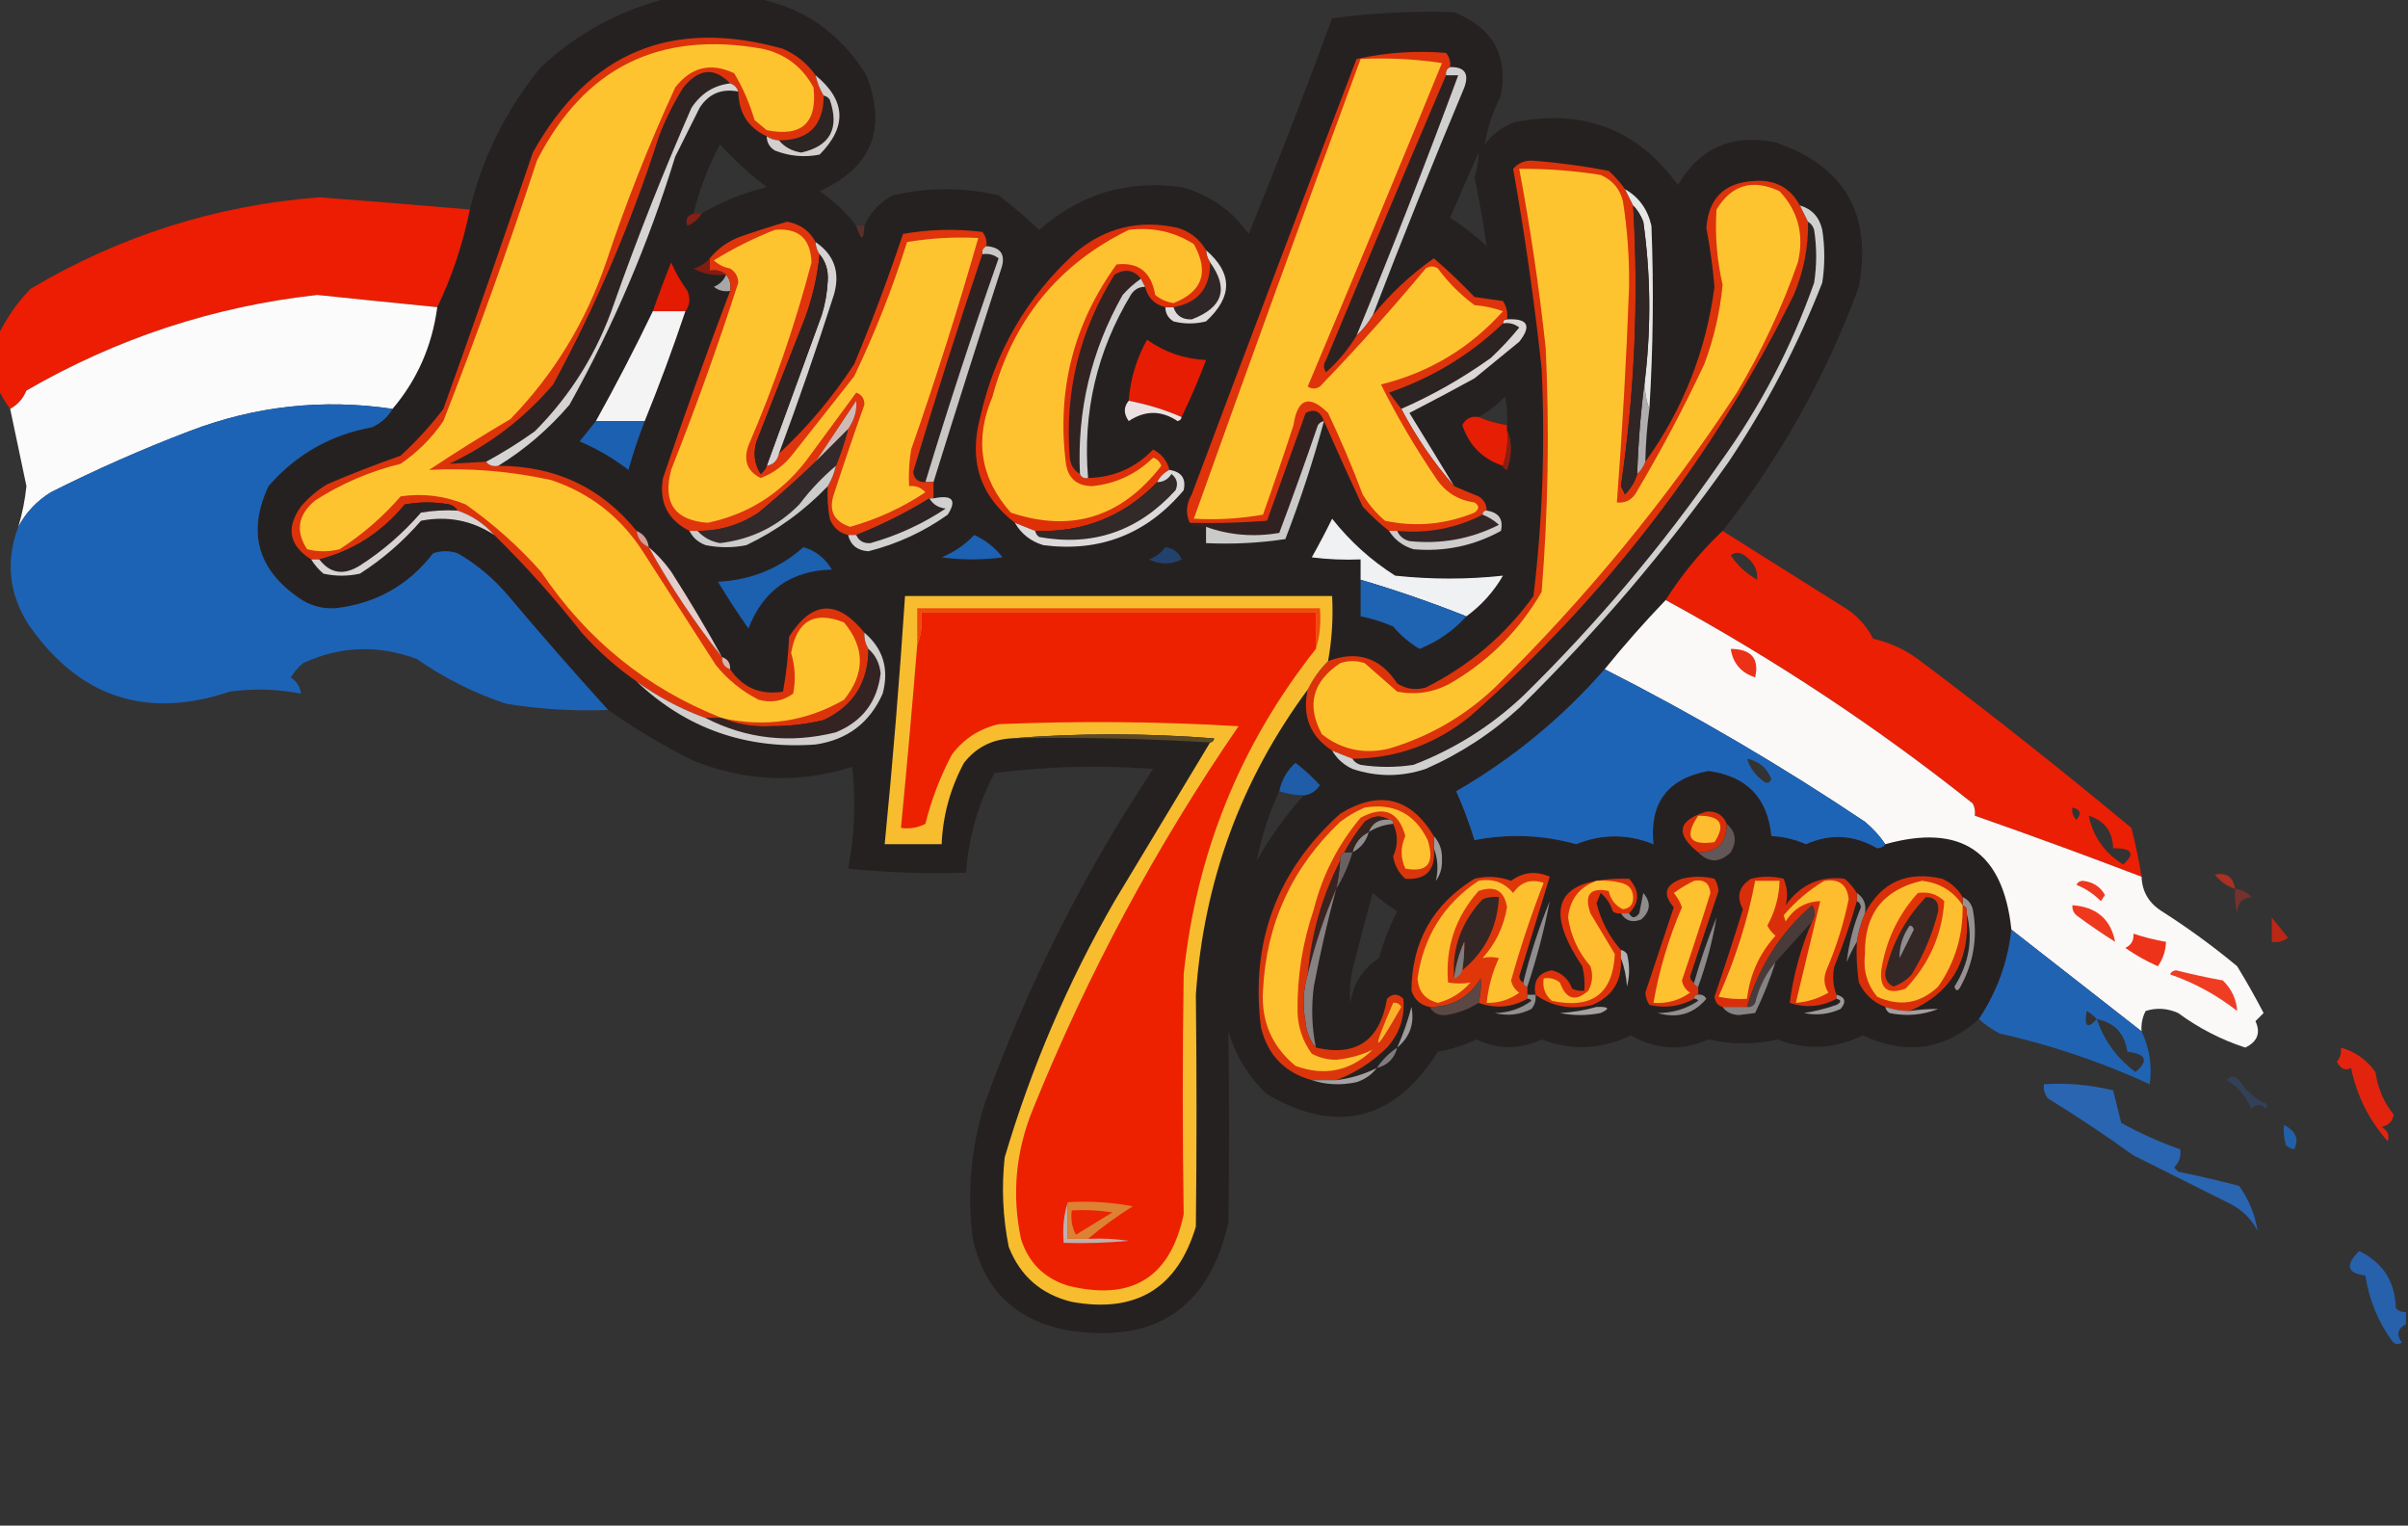 <svg xmlns="http://www.w3.org/2000/svg" xmlns:xlink="http://www.w3.org/1999/xlink" width="592px" height="375px" style="shape-rendering:geometricPrecision; text-rendering:geometricPrecision; image-rendering:optimizeQuality; fill-rule:evenodd; clip-rule:evenodd"><rect width="100%" height="100%" fill="#333333" stroke="none"/><g><path style="opacity:0.998" fill="#262121" d="M 164.5,-0.5 C 171.5,-0.5 178.5,-0.5 185.5,-0.5C 197.346,1.694 206.513,8.027 213,18.5C 218.139,31.711 214.306,41.211 201.5,47C 205,49.334 208,52.167 210.5,55.5C 211.695,59.286 212.362,59.286 212.5,55.5C 213.921,52.242 216.254,49.742 219.5,48C 228.167,46 236.833,46 245.5,48C 248.98,50.646 252.314,53.479 255.5,56.5C 265.541,47.654 277.208,44.154 290.5,46C 297.359,47.855 302.859,51.689 307,57.5C 314.118,39.985 320.951,22.318 327.5,4.5C 337.47,3.159 347.47,2.659 357.5,3C 366.979,6.783 370.813,13.617 369,23.5C 367.033,27.401 365.7,31.401 365,35.5C 366.938,32.894 369.438,31.061 372.5,30C 389.373,26.692 402.706,31.859 412.5,45.5C 417.909,36.301 425.909,32.801 436.5,35C 453.463,40.737 460.296,52.571 457,70.5C 448.976,92.332 437.809,112.332 423.5,130.5C 418.127,135.575 413.461,141.241 409.5,147.5C 404.275,152.938 399.275,158.605 394.5,164.5C 384.002,176.495 371.835,186.495 358,194.5C 359.709,198.282 361.209,202.282 362.5,206.5C 370.939,204.877 379.272,205.21 387.5,207.5C 393.824,204.942 400.158,204.942 406.5,207.5C 405.469,197.363 409.969,191.363 420,189.5C 429.408,190.741 434.575,196.075 435.5,205.5C 438.443,205.647 441.276,206.313 444,207.5C 449.951,204.846 455.784,205.179 461.5,208.5C 462.416,208.457 463.083,208.124 463.5,207.5C 482.132,202.313 492.465,209.313 494.5,228.5C 493.634,236.427 490.967,243.761 486.5,250.5C 478.03,258.116 468.53,259.449 458,254.5C 451.093,257.893 444.093,258.227 437,255.5C 431.29,256.795 425.623,256.795 420,255.5C 413.46,258.419 407.127,258.086 401,254.5C 393.77,257.993 386.437,258.326 379,255.5C 373.623,258.028 368.29,258.028 363,255.5C 360.004,256.911 356.837,257.911 353.5,258.5C 342.808,275.456 328.808,278.956 311.5,269C 306.927,264.686 303.761,259.52 302,253.5C 302.214,269.162 302.214,284.829 302,300.5C 297.257,321.54 284.09,330.373 262.5,327C 249.333,324.5 241.5,316.667 239,303.5C 237.8,292.613 238.8,281.947 242,271.5C 252.544,242.245 266.377,214.745 283.5,189C 270.405,188.039 257.405,188.372 244.5,190C 240.467,197.657 238.133,205.823 237.5,214.5C 227.81,214.832 218.144,214.498 208.5,213.5C 210.108,205.21 210.441,196.876 209.5,188.5C 196.393,192.639 183.393,192.139 170.5,187C 163.114,183.314 156.114,179.147 149.5,174.5C 141.192,165.354 133.025,156.021 125,146.5C 121.419,142.248 117.252,138.748 112.5,136C 110.5,135.333 108.5,135.333 106.5,136C 100.382,143.891 92.382,148.391 82.5,149.5C 79.205,149.705 76.205,148.872 73.5,147C 63.261,139.906 60.761,130.739 66,119.5C 72.769,111.697 81.269,106.864 91.5,105C 93.66,104.004 95.327,102.504 96.5,100.5C 102.561,93.364 106.228,85.031 107.5,75.5C 111.136,67.925 113.803,59.925 115.5,51.5C 118.651,38.532 124.484,26.865 133,16.5C 142.072,8.049 152.572,2.383 164.5,-0.5 Z M 172.5,52.5 C 171.833,52.5 171.167,52.5 170.5,52.5C 171.979,46.562 174.146,40.895 177,35.5C 180.534,39.369 184.367,42.869 188.5,46C 182.747,47.385 177.414,49.551 172.5,52.5 Z M 363.5,37.5 C 363.489,39.547 363.156,41.547 362.5,43.5C 363.664,49.152 364.664,54.818 365.5,60.5C 362.78,57.954 359.78,55.62 356.5,53.5C 358.857,48.066 361.191,42.732 363.5,37.5 Z M 370.5,104.5 C 368.079,104.122 365.746,103.455 363.5,102.5C 365.868,101.217 368.035,99.55 370,97.5C 370.497,99.81 370.663,102.143 370.5,104.5 Z M 314.5,194.5 C 316.435,195.15 318.435,195.483 320.5,195.5C 316.11,200.397 312.277,205.73 309,211.5C 310.107,205.676 311.941,200.01 314.5,194.5 Z M 337.5,219.5 C 339.34,221.168 341.34,222.668 343.5,224C 341.613,227.659 340.113,231.492 339,235.5C 335.015,238.145 332.681,241.812 332,246.5C 331.67,243.134 332.003,239.801 333,236.5C 334.406,230.787 335.906,225.12 337.5,219.5 Z"></path></g><g><path style="opacity:1" fill="#2d2322" d="M 179.5,20.5 C 175.497,20.971 172.331,22.971 170,26.5C 163.076,42.273 156.743,58.273 151,74.5C 146.893,86.56 140.393,97.06 131.5,106C 127.64,108.761 123.64,111.261 119.5,113.5C 116.447,113.681 113.447,113.848 110.5,114C 120.428,109.295 128.928,102.795 136,94.5C 146.578,75.007 155.245,54.674 162,33.5C 163.623,29.29 165.623,25.29 168,21.5C 171.817,16.808 175.65,16.475 179.5,20.5 Z"></path></g><g><path style="opacity:1" fill="#2d2222" d="M 355.5,18.5 C 356.5,18.5 357.5,18.5 358.5,18.5C 350.567,39.962 342.234,61.295 333.5,82.5C 331.485,85.838 328.985,88.838 326,91.5C 325.333,90.5 325.333,89.5 326,88.5C 335.761,65.025 345.594,41.692 355.5,18.5 Z"></path></g><g><path style="opacity:1" fill="#2d2424" d="M 202.5,23.5 C 203.117,23.611 203.617,23.944 204,24.5C 206.435,31.571 204.101,35.904 197,37.5C 194.704,37.141 192.871,36.141 191.5,34.5C 198.818,34.515 202.485,30.849 202.5,23.5 Z"></path></g><g><path style="opacity:1" fill="#d1d0d0" d="M 356.5,16.5 C 360.071,16.408 361.238,18.074 360,21.5C 352.204,40.086 344.704,58.752 337.5,77.5C 336.396,79.388 335.063,81.055 333.5,82.5C 342.234,61.295 350.567,39.962 358.5,18.5C 357.5,18.5 356.5,18.5 355.5,18.5C 355.328,17.508 355.662,16.842 356.5,16.5 Z"></path></g><g><path style="opacity:1" fill="#dd330b" d="M 200.5,18.5 C 200.893,20.284 201.559,21.951 202.5,23.5C 202.485,30.849 198.818,34.515 191.5,34.5C 190.391,34.443 189.391,34.11 188.5,33.5C 183.936,31.396 181.603,27.73 181.5,22.5C 181.167,21.5 180.5,20.833 179.5,20.5C 175.65,16.475 171.817,16.808 168,21.5C 165.623,25.29 163.623,29.29 162,33.5C 155.245,54.674 146.578,75.007 136,94.5C 128.928,102.795 120.428,109.295 110.5,114C 113.447,113.848 116.447,113.681 119.5,113.5C 120.209,114.404 121.209,114.737 122.5,114.5C 136.505,114.506 147.838,119.839 156.5,130.5C 156.738,132.404 157.738,133.738 159.5,134.5C 164.759,144.024 170.759,153.024 177.5,161.5C 177.427,163.027 178.094,164.027 179.5,164.5C 182.65,169.074 186.983,170.907 192.5,170C 193.303,165.586 193.803,161.086 194,156.5C 199.656,147.615 205.823,147.282 212.5,155.5C 212.433,156.959 212.766,158.292 213.5,159.5C 213.493,167.689 209.827,173.522 202.5,177C 198.235,178.015 193.902,178.515 189.5,178.5C 185.203,178.722 181.203,178.055 177.5,176.5C 176.167,176.5 174.833,176.5 173.5,176.5C 167.385,174.277 161.719,171.277 156.5,167.5C 151.574,164.079 147.074,160.079 143,155.5C 136.338,147.007 129.172,139.007 121.5,131.5C 119.049,128.723 116.049,126.723 112.5,125.5C 112.082,124.778 111.416,124.278 110.5,124C 106.833,123.333 103.167,123.333 99.5,124C 93.86,130.842 86.86,135.342 78.5,137.5C 77.833,137.5 77.167,137.5 76.5,137.5C 71.067,134.095 70.234,129.761 74,124.5C 75.873,122.291 78.04,120.458 80.5,119C 86.432,116.467 92.432,114.134 98.5,112C 102.369,108.466 105.869,104.633 109,100.5C 116.531,79.575 123.864,58.575 131,37.5C 144.749,12.804 165.249,4.304 192.5,12C 195.828,13.479 198.494,15.645 200.5,18.5 Z"></path></g><g><path style="opacity:1" fill="#fec430" d="M 177.5,176.5 C 159.04,169.228 144.206,157.228 133,140.5C 127.429,134.258 121.262,128.758 114.5,124C 109.338,121.871 104.005,121.204 98.5,122C 94.141,127.022 89.141,131.355 83.5,135C 80.833,135.667 78.167,135.667 75.5,135C 72.58,130.519 73.246,126.519 77.5,123C 83.985,118.837 90.985,115.837 98.5,114C 102.667,111.167 106.167,107.667 109,103.5C 117.258,82.395 124.924,61.062 132,39.5C 143.607,16.614 162.107,7.447 187.5,12C 193.113,13.282 197.28,16.449 200,21.5C 200.949,30.217 197.116,33.717 188.5,32C 187.5,31.167 186.5,30.333 185.5,29.5C 184.316,25.443 182.649,21.61 180.5,18C 174.733,15.3 169.9,16.467 166,21.5C 159.55,35.516 153.883,49.849 149,64.5C 144.008,79.139 136.175,91.972 125.5,103C 118.678,107.003 112.011,111.17 105.5,115.5C 115.512,114.98 125.512,115.814 135.5,118C 145.031,121.195 152.531,127.028 158,135.5C 164,144.833 170,154.167 176,163.5C 178.921,167.092 182.421,169.925 186.5,172C 189.588,172.847 192.421,172.347 195,170.5C 195.663,167.131 195.496,163.797 194.5,160.5C 195.884,152.584 200.217,150.084 207.5,153C 212.689,159.232 212.689,165.565 207.5,172C 198.153,177.371 188.153,178.871 177.5,176.5 Z"></path></g><g><path style="opacity:1" fill="#d3cfcf" d="M 200.5,18.5 C 207.975,24.651 208.308,31.151 201.5,38C 197.739,38.738 194.072,38.405 190.5,37C 189.177,36.184 188.511,35.017 188.5,33.5C 189.391,34.11 190.391,34.443 191.5,34.5C 192.871,36.141 194.704,37.141 197,37.5C 204.101,35.904 206.435,31.571 204,24.5C 203.617,23.944 203.117,23.611 202.5,23.5C 201.559,21.951 200.893,20.284 200.5,18.5 Z"></path></g><g><path style="opacity:0.999" fill="#ec1d02" d="M 115.5,51.5 C 113.803,59.925 111.136,67.925 107.5,75.5C 97.671,74.531 87.838,73.531 78,72.5C 52.557,75.314 28.724,83.147 6.5,96C 5.672,97.992 4.339,99.492 2.5,100.5C 1.308,98.887 0.308,97.22 -0.5,95.5C -0.5,91.167 -0.5,86.833 -0.5,82.5C 1.494,78.316 4.161,74.482 7.5,71C 29.437,57.965 53.104,50.465 78.5,48.5C 90.849,49.435 103.182,50.435 115.5,51.5 Z"></path></g><g><path style="opacity:0.573" fill="#cc210e" d="M 170.5,52.5 C 171.167,52.5 171.833,52.5 172.5,52.5C 171.685,53.837 170.518,54.837 169,55.5C 168.415,54.002 168.915,53.002 170.5,52.5 Z"></path></g><g><path style="opacity:0.239" fill="#d62714" d="M 210.5,55.5 C 211.167,55.5 211.833,55.5 212.5,55.5C 212.362,59.286 211.695,59.286 210.5,55.5 Z"></path></g><g><path style="opacity:1" fill="#2c2323" d="M 444.5,54.5 C 445.222,54.917 445.722,55.584 446,56.5C 446.667,60.833 446.667,65.167 446,69.5C 440.418,85.333 432.751,100 423,113.5C 408.712,134.132 392.545,153.299 374.5,171C 366.614,178.442 357.614,184.109 347.5,188C 343.167,188.667 338.833,188.667 334.5,188C 333.584,187.722 332.918,187.222 332.5,186.5C 343.369,186.402 353.036,182.902 361.5,176C 394.798,146.704 421.298,112.204 441,72.5C 443.441,66.738 444.608,60.738 444.5,54.5 Z"></path></g><g><path style="opacity:1" fill="#2d2222" d="M 241.5,62.5 C 242.978,62.238 244.311,62.571 245.5,63.5C 239.093,81.721 233.093,100.054 227.5,118.5C 225.748,118.582 224.748,117.749 224.5,116C 229.874,98.046 235.541,80.212 241.5,62.5 Z"></path></g><g><path style="opacity:1" fill="#2f2727" d="M 297.5,64.5 C 302.14,70.925 300.64,75.592 293,78.5C 290.648,78.586 289.148,77.586 288.5,75.5C 294.541,74.455 297.541,70.788 297.5,64.5 Z"></path></g><g><path style="opacity:1" fill="#e21b02" d="M 168.5,76.5 C 165.833,76.5 163.167,76.5 160.5,76.5C 161.895,72.485 163.395,68.485 165,64.5C 166.08,66.996 167.414,69.329 169,71.5C 169.78,73.387 169.613,75.054 168.5,76.5 Z"></path></g><g><path style="opacity:1" fill="#811d11" d="M 174.5,63.5 C 174.5,64.5 174.5,65.5 174.5,66.5C 176.099,66.232 177.432,66.566 178.5,67.5C 175.603,67.875 172.937,67.375 170.5,66C 172.133,65.52 173.466,64.687 174.5,63.5 Z"></path></g><g><path style="opacity:1" fill="#302322" d="M 280.5,68.5 C 278.871,69.625 277.371,70.959 276,72.5C 268.274,86.174 264.774,100.84 265.5,116.5C 264.034,115.653 263.2,114.32 263,112.5C 261.72,96.329 265.387,81.329 274,67.5C 276.552,65.98 278.718,66.313 280.5,68.5 Z"></path></g><g><path style="opacity:1" fill="#a8a7a7" d="M 178.5,67.5 C 179.434,68.568 179.768,69.901 179.5,71.5C 178.022,71.762 176.689,71.429 175.5,70.5C 176.993,69.859 177.993,68.859 178.5,67.5 Z"></path></g><g><path style="opacity:0.996" fill="#fdfcfc" d="M 107.5,75.5 C 106.228,85.031 102.561,93.364 96.5,100.5C 79.349,97.959 62.682,99.793 46.5,106C 34.917,110.417 23.584,115.417 12.5,121C 9.024,123.157 6.357,125.99 4.5,129.5C 5.479,126.246 6.146,122.913 6.5,119.5C 5.158,113.149 3.825,106.816 2.5,100.5C 4.339,99.492 5.672,97.992 6.5,96C 28.724,83.147 52.557,75.314 78,72.5C 87.838,73.531 97.671,74.531 107.5,75.5 Z"></path></g><g><path style="opacity:1" fill="#dedbda" d="M 296.5,61.5 C 303.082,67.135 303.082,72.968 296.5,79C 293.833,79.667 291.167,79.667 288.5,79C 287.177,78.184 286.511,77.017 286.5,75.5C 287.167,75.5 287.833,75.5 288.5,75.5C 289.148,77.586 290.648,78.586 293,78.5C 300.64,75.592 302.14,70.925 297.5,64.5C 296.89,63.609 296.557,62.609 296.5,61.5 Z"></path></g><g><path style="opacity:1" fill="#f5f4f5" d="M 160.5,76.5 C 163.167,76.5 165.833,76.5 168.5,76.5C 165.452,85.599 162.118,94.599 158.5,103.5C 154.5,103.5 150.5,103.5 146.5,103.5C 151.437,94.626 156.104,85.626 160.5,76.5 Z"></path></g><g><path style="opacity:1" fill="#de2f09" d="M 296.5,61.5 C 296.557,62.609 296.89,63.609 297.5,64.5C 297.541,70.788 294.541,74.455 288.5,75.5C 287.833,75.5 287.167,75.5 286.5,75.5C 283.856,74.856 282.189,73.189 281.5,70.5C 281.167,69.833 280.833,69.167 280.5,68.5C 278.718,66.313 276.552,65.98 274,67.5C 265.387,81.329 261.72,96.329 263,112.5C 263.2,114.32 264.034,115.653 265.5,116.5C 265.842,117.338 266.508,117.672 267.5,117.5C 273.795,117.352 279.129,115.019 283.5,110.5C 285.611,111.605 286.945,113.271 287.5,115.5C 286.167,116.167 285.167,117.167 284.5,118.5C 276.295,126.934 266.295,130.934 254.5,130.5C 252.833,129.833 251.167,129.167 249.5,128.5C 240.926,121.876 238.093,113.209 241,102.5C 244.581,86.502 252.414,73.002 264.5,62C 271.783,55.922 280.116,53.922 289.5,56C 292.595,56.935 294.929,58.769 296.5,61.5 Z"></path></g><g><path style="opacity:1" fill="#fec230" d="M 277.5,56.5 C 283.311,55.774 288.645,56.941 293.5,60C 297.321,66.862 295.654,71.696 288.5,74.5C 286.813,74.24 285.313,73.573 284,72.5C 283.07,66.882 279.904,64.382 274.5,65C 264.008,79.486 259.841,95.653 262,113.5C 262.427,117.428 264.594,119.428 268.5,119.5C 274.347,118.889 279.347,116.555 283.5,112.5C 284.5,112.833 285.167,113.5 285.5,114.5C 275.7,127.16 263.366,130.993 248.5,126C 241.005,117.57 239.505,108.07 244,97.5C 249.068,78.618 260.234,64.951 277.5,56.5 Z"></path></g><g><path style="opacity:1" fill="#2c2323" d="M 369.5,79.5 C 370.978,79.238 372.311,79.571 373.5,80.5C 371.35,83.151 369.017,85.651 366.5,88C 359.455,93.013 352.122,97.179 344.5,100.5C 343.521,99.235 342.521,97.901 341.5,96.5C 352.119,92.862 361.452,87.195 369.5,79.5 Z"></path></g><g><path style="opacity:1" fill="#d0cfcf" d="M 280.5,68.5 C 280.833,69.167 281.167,69.833 281.5,70.5C 279.983,70.511 278.816,71.177 278,72.5C 269.649,86.382 266.149,101.382 267.5,117.5C 266.508,117.672 265.842,117.338 265.5,116.5C 264.774,100.84 268.274,86.174 276,72.5C 277.371,70.959 278.871,69.625 280.5,68.5 Z"></path></g><g><path style="opacity:1" fill="#e61d03" d="M 290.5,102.5 C 286.405,100.721 282.072,99.388 277.5,98.5C 277.883,93.183 279.383,88.183 282,83.5C 286.298,86.568 291.131,88.235 296.5,88.5C 294.67,93.35 292.67,98.016 290.5,102.5 Z"></path></g><g><path style="opacity:1" fill="#d5d3d3" d="M 179.5,20.5 C 180.5,20.833 181.167,21.5 181.5,22.5C 177.406,21.705 174.239,23.038 172,26.5C 170,30.5 168,34.5 166,38.5C 159.468,59.768 150.801,80.101 140,99.5C 134.858,105.488 129.024,110.488 122.5,114.5C 121.209,114.737 120.209,114.404 119.5,113.5C 123.64,111.261 127.64,108.761 131.5,106C 140.393,97.06 146.893,86.56 151,74.5C 156.743,58.273 163.076,42.273 170,26.5C 172.331,22.971 175.497,20.971 179.5,20.5 Z"></path></g><g><path style="opacity:1" fill="#dcd7d6" d="M 369.5,79.5 C 369.5,78.833 369.833,78.5 370.5,78.5C 375.608,78.217 376.608,80.05 373.5,84C 369.833,87 366.167,90 362.5,93C 357.137,95.941 351.803,98.774 346.5,101.5C 350.221,107.535 353.887,113.535 357.5,119.5C 352.428,113.696 348.095,107.362 344.5,100.5C 352.122,97.179 359.455,93.013 366.5,88C 369.017,85.651 371.35,83.151 373.5,80.5C 372.311,79.571 370.978,79.238 369.5,79.5 Z"></path></g><g><path style="opacity:1" fill="#c9c6c6" d="M 242.5,60.5 C 246.225,60.78 247.392,62.78 246,66.5C 240.393,83.821 234.893,101.154 229.5,118.5C 228.833,118.5 228.167,118.5 227.5,118.5C 233.093,100.054 239.093,81.721 245.5,63.5C 244.311,62.571 242.978,62.238 241.5,62.5C 241.328,61.508 241.662,60.842 242.5,60.5 Z"></path></g><g><path style="opacity:1" fill="#df340c" d="M 200.5,59.5 C 200.557,60.609 200.89,61.609 201.5,62.5C 200.891,68.719 199.391,74.719 197,80.5C 193.333,89.833 189.667,99.167 186,108.5C 185.126,111.379 185.46,114.045 187,116.5C 187.717,115.956 188.217,115.289 188.5,114.5C 190.144,114.19 191.144,113.19 191.5,111.5C 198.554,104.943 204.721,97.61 210,89.5C 214.396,78.977 218.396,68.311 222,57.5C 228.418,56.357 234.918,56.19 241.5,57C 242.337,58.011 242.67,59.178 242.5,60.5C 241.662,60.842 241.328,61.508 241.5,62.5C 235.541,80.212 229.874,98.046 224.5,116C 224.748,117.749 225.748,118.582 227.5,118.5C 228.167,118.5 228.833,118.5 229.5,118.5C 229.5,119.833 229.5,121.167 229.5,122.5C 229.167,122.5 228.833,122.5 228.5,122.5C 222.713,126.06 216.713,129.06 210.5,131.5C 209.833,131.5 209.167,131.5 208.5,131.5C 206.292,130.977 204.792,129.644 204,127.5C 203.503,124.854 203.336,122.187 203.5,119.5C 204.441,117.95 205.107,116.284 205.5,114.5C 206.696,111.579 207.696,108.579 208.5,105.5C 210.086,103.123 210.752,100.79 210.5,98.5C 207.115,103.536 203.782,108.536 200.5,113.5C 196.002,117.83 191.335,121.997 186.5,126C 181.938,129.021 176.938,130.521 171.5,130.5C 170.833,130.5 170.167,130.5 169.5,130.5C 164.14,127.779 161.973,123.446 163,117.5C 168.229,102.048 173.729,86.715 179.5,71.5C 179.768,69.901 179.434,68.568 178.5,67.5C 177.432,66.566 176.099,66.232 174.5,66.5C 174.5,65.5 174.5,64.5 174.5,63.5C 176.578,60.949 179.244,59.116 182.5,58C 186.136,56.732 189.803,55.566 193.5,54.5C 196.712,55.06 199.045,56.727 200.5,59.5 Z"></path></g><g><path style="opacity:1" fill="#fec430" d="M 190.5,56.5 C 196.295,55.959 199.295,58.626 199.5,64.5C 195.476,79.883 190.31,94.883 184,109.5C 182.703,113.175 183.703,115.842 187,117.5C 190.221,116.284 192.888,114.284 195,111.5C 200,105.167 205,98.833 210,92.5C 215.117,81.817 219.45,70.817 223,59.5C 228.741,58.525 234.575,58.192 240.5,58.5C 235.511,75.968 230.011,93.302 224,110.5C 223.502,113.482 223.335,116.482 223.5,119.5C 225.103,119.312 226.437,119.812 227.5,121C 221.825,124.786 215.659,127.619 209,129.5C 205.006,128.171 203.673,125.504 205,121.5C 207.403,114.124 209.903,106.791 212.5,99.5C 212.547,98 211.881,97 210.5,96.5C 206.345,102.129 202.179,107.795 198,113.5C 191.734,121.463 183.734,126.463 174,128.5C 165.86,127.916 162.86,123.583 165,115.5C 170.998,100.34 176.498,85.007 181.5,69.5C 181.471,67.971 180.804,66.804 179.5,66C 177.956,65.71 176.623,65.044 175.5,64C 180.35,61.007 185.35,58.507 190.5,56.5 Z"></path></g><g><path style="opacity:1" fill="#d5d3d3" d="M 200.5,59.5 C 205.119,62.634 206.619,66.968 205,72.5C 200.788,85.637 196.288,98.637 191.5,111.5C 191.144,113.19 190.144,114.19 188.5,114.5C 192.98,102.198 197.48,89.865 202,77.5C 202.863,74.731 203.363,71.898 203.5,69C 203.664,66.456 202.997,64.29 201.5,62.5C 200.89,61.609 200.557,60.609 200.5,59.5 Z"></path></g><g><path style="opacity:1" fill="#2c2322" d="M 201.5,62.5 C 202.997,64.29 203.664,66.456 203.5,69C 203.363,71.898 202.863,74.731 202,77.5C 197.48,89.865 192.98,102.198 188.5,114.5C 188.217,115.289 187.717,115.956 187,116.5C 185.46,114.045 185.126,111.379 186,108.5C 189.667,99.167 193.333,89.833 197,80.5C 199.391,74.719 200.891,68.719 201.5,62.5 Z"></path></g><g><path style="opacity:1" fill="#ece1e0" d="M 277.5,98.5 C 282.072,99.388 286.405,100.721 290.5,102.5C 290.44,103.043 290.107,103.376 289.5,103.5C 285.5,100.833 281.5,100.833 277.5,103.5C 276.212,101.701 276.212,100.035 277.5,98.5 Z"></path></g><g><path style="opacity:0.996" fill="#1d64b7" d="M 96.5,100.5 C 95.327,102.504 93.66,104.004 91.5,105C 81.269,106.864 72.769,111.697 66,119.5C 60.761,130.739 63.261,139.906 73.5,147C 76.205,148.872 79.205,149.705 82.5,149.5C 92.382,148.391 100.382,143.891 106.5,136C 108.5,135.333 110.5,135.333 112.5,136C 117.252,138.748 121.419,142.248 125,146.5C 133.025,156.021 141.192,165.354 149.5,174.5C 141.107,174.83 132.773,174.33 124.5,173C 116.609,170.388 109.276,166.721 102.5,162C 93.02,158.439 83.687,158.773 74.5,163C 73.313,164.019 72.313,165.186 71.5,166.5C 73.015,167.591 73.848,168.924 74,170.5C 68.25,169.359 62.416,169.193 56.5,170C 35.896,176.91 19.396,171.41 7,153.5C 2.174,145.913 1.341,137.913 4.5,129.5C 6.357,125.99 9.024,123.157 12.5,121C 23.584,115.417 34.917,110.417 46.5,106C 62.682,99.793 79.349,97.959 96.5,100.5 Z"></path></g><g><path style="opacity:1" fill="#312221" d="M 325.5,103.5 C 324.883,103.611 324.383,103.944 324,104.5C 320.963,113.402 317.796,122.235 314.5,131C 308.215,132.05 302.215,131.55 296.5,129.5C 294.901,129.768 293.568,129.434 292.5,128.5C 298.842,128.666 305.175,128.5 311.5,128C 314.662,119.183 317.828,110.35 321,101.5C 323.108,100.388 324.608,101.054 325.5,103.5 Z"></path></g><g><path style="opacity:0.999" fill="#e51e04" d="M 363.5,102.5 C 365.746,103.455 368.079,104.122 370.5,104.5C 370.5,104.833 370.5,105.167 370.5,105.5C 370.81,108.713 370.477,111.713 369.5,114.5C 364.522,112.856 361.189,109.522 359.5,104.5C 360.32,102.889 361.654,102.222 363.5,102.5 Z"></path></g><g><path style="opacity:1" fill="#1c61b1" d="M 146.5,103.5 C 150.5,103.5 154.5,103.5 158.5,103.5C 156.975,107.409 155.641,111.409 154.5,115.5C 150.819,112.658 146.819,110.325 142.5,108.5C 143.887,106.79 145.221,105.123 146.5,103.5 Z"></path></g><g><path style="opacity:1" fill="#d1bab6" d="M 208.5,105.5 C 205.833,108.167 203.167,110.833 200.5,113.5C 203.782,108.536 207.115,103.536 210.5,98.5C 210.752,100.79 210.086,103.123 208.5,105.5 Z"></path></g><g><path style="opacity:1" fill="#8b1e11" d="M 370.5,105.5 C 371.806,108.687 371.806,112.02 370.5,115.5C 369.893,115.376 369.56,115.043 369.5,114.5C 370.477,111.713 370.81,108.713 370.5,105.5 Z"></path></g><g><path style="opacity:1" fill="#322a2a" d="M 208.5,105.5 C 207.696,108.579 206.696,111.579 205.5,114.5C 202.169,117.305 199.169,120.472 196.5,124C 191.143,129.428 184.643,132.595 177,133.5C 174.785,133.1 172.952,132.1 171.5,130.5C 176.938,130.521 181.938,129.021 186.5,126C 191.335,121.997 196.002,117.83 200.5,113.5C 203.167,110.833 205.833,108.167 208.5,105.5 Z"></path></g><g><path style="opacity:1" fill="#dc330a" d="M 399.5,46.5 C 400.167,47.833 400.833,49.167 401.5,50.5C 402.888,73.58 401.888,96.58 398.5,119.5C 398.833,120.167 399.167,120.833 399.5,121.5C 400.952,120.06 401.952,118.394 402.5,116.5C 403.401,115.71 404.068,114.71 404.5,113.5C 413.755,100.646 419.422,86.312 421.5,70.5C 421.075,65.633 420.408,60.8 419.5,56C 420.047,48.786 423.881,44.953 431,44.5C 436.257,44.043 440.09,46.043 442.5,50.5C 443.167,51.833 443.833,53.167 444.5,54.5C 444.608,60.738 443.441,66.738 441,72.5C 421.298,112.204 394.798,146.704 361.5,176C 353.036,182.902 343.369,186.402 332.5,186.5C 330.833,185.833 329.167,185.167 327.5,184.5C 322.085,180.992 320.085,175.992 321.5,169.5C 322.786,166.883 324.453,164.55 326.5,162.5C 333.685,159.791 339.352,161.625 343.5,168C 345.695,169.373 348.029,169.706 350.5,169C 361.145,163.693 369.978,156.193 377,146.5C 379.233,127.921 379.9,109.254 379,90.5C 377.216,74.015 374.883,57.681 372,41.5C 373.299,40.02 374.966,39.354 377,39.5C 383.234,39.977 389.4,40.81 395.5,42C 397.041,43.371 398.375,44.871 399.5,46.5 Z"></path></g><g><path style="opacity:1" fill="#fec430" d="M 373.5,41.5 C 380.206,41.448 386.872,41.948 393.5,43C 396.428,44.26 398.261,46.426 399,49.5C 400.087,56.438 400.587,63.438 400.5,70.5C 399.857,88.19 398.857,105.856 397.5,123.5C 399.39,123.703 400.89,123.037 402,121.5C 408.191,111.119 413.857,100.452 419,89.5C 421.369,83.193 422.869,76.693 423.5,70C 422.096,63.894 421.596,57.727 422,51.5C 425.699,45.4 430.866,43.9 437.5,47C 442.091,51.916 443.591,57.749 442,64.5C 438.077,75.68 433.077,86.346 427,96.5C 409.812,122.702 389.979,146.869 367.5,169C 360.033,176.067 351.367,181.067 341.5,184C 335.361,185.451 329.861,184.284 325,180.5C 321.147,173.378 322.647,167.545 329.5,163C 331.5,162.333 333.5,162.333 335.5,163C 338.167,165.333 340.833,167.667 343.5,170C 348.072,170.887 352.405,170.22 356.5,168C 366,162.5 373.5,155 379,145.5C 380.618,125.552 380.951,105.552 380,85.5C 378.411,70.727 376.244,56.061 373.5,41.5 Z"></path></g><g><path style="opacity:1" fill="#b0adae" d="M 404.5,92.5 C 404.194,95.385 404.527,98.052 405.5,100.5C 404.92,104.81 404.586,109.143 404.5,113.5C 404.068,114.71 403.401,115.71 402.5,116.5C 402.776,108.319 403.443,100.319 404.5,92.5 Z"></path></g><g><path style="opacity:1" fill="#e6e6e6" d="M 399.5,46.5 C 402.902,48.431 405.069,51.431 406,55.5C 406.591,70.509 406.424,85.509 405.5,100.5C 404.527,98.052 404.194,95.385 404.5,92.5C 405.941,79.808 405.774,67.141 404,54.5C 403.392,52.934 402.558,51.6 401.5,50.5C 400.833,49.167 400.167,47.833 399.5,46.5 Z"></path></g><g><path style="opacity:1" fill="#302626" d="M 401.5,50.5 C 402.558,51.6 403.392,52.934 404,54.5C 405.774,67.141 405.941,79.808 404.5,92.5C 403.443,100.319 402.776,108.319 402.5,116.5C 401.952,118.394 400.952,120.06 399.5,121.5C 399.167,120.833 398.833,120.167 398.5,119.5C 401.888,96.58 402.888,73.58 401.5,50.5 Z"></path></g><g><path style="opacity:1" fill="#322929" d="M 254.5,130.5 C 266.295,130.934 276.295,126.934 284.5,118.5C 286.017,118.489 287.184,117.823 288,116.5C 289.365,117.593 289.699,118.926 289,120.5C 279.864,130.544 268.698,134.378 255.5,132C 254.944,131.617 254.611,131.117 254.5,130.5 Z"></path></g><g><path style="opacity:1" fill="#2b2323" d="M 112.5,125.5 C 109.482,125.335 106.482,125.502 103.5,126C 99.091,131.08 94.091,135.414 88.5,139C 84.524,141.499 81.191,140.999 78.5,137.5C 86.86,135.342 93.86,130.842 99.5,124C 103.167,123.333 106.833,123.333 110.5,124C 111.416,124.278 112.082,124.778 112.5,125.5 Z"></path></g><g><path style="opacity:1" fill="#2d2525" d="M 228.5,122.5 C 229.347,123.966 230.68,124.8 232.5,125C 226.811,128.789 220.645,131.622 214,133.5C 212.301,133.613 211.134,132.947 210.5,131.5C 216.713,129.06 222.713,126.06 228.5,122.5 Z"></path></g><g><path style="opacity:1" fill="#d1d0d0" d="M 442.5,50.5 C 445.452,51.359 447.285,53.359 448,56.5C 448.667,60.833 448.667,65.167 448,69.5C 441.913,85.007 434.247,99.674 425,113.5C 409.708,135.136 392.542,155.303 373.5,174C 366.687,180.244 359.02,185.244 350.5,189C 344.5,191 338.5,191 332.5,189C 330.34,188.004 328.673,186.504 327.5,184.5C 329.167,185.167 330.833,185.833 332.5,186.5C 332.918,187.222 333.584,187.722 334.5,188C 338.833,188.667 343.167,188.667 347.5,188C 357.614,184.109 366.614,178.442 374.5,171C 392.545,153.299 408.712,134.132 423,113.5C 432.751,100 440.418,85.333 446,69.5C 446.667,65.167 446.667,60.833 446,56.5C 445.722,55.584 445.222,54.917 444.5,54.5C 443.833,53.167 443.167,51.833 442.5,50.5 Z"></path></g><g><path style="opacity:1" fill="#dbd9d9" d="M 287.5,115.5 C 290.473,115.965 291.64,117.632 291,120.5C 281.928,131.289 270.428,135.789 256.5,134C 253.405,133.065 251.071,131.231 249.5,128.5C 251.167,129.167 252.833,129.833 254.5,130.5C 254.611,131.117 254.944,131.617 255.5,132C 268.698,134.378 279.864,130.544 289,120.5C 289.699,118.926 289.365,117.593 288,116.5C 287.184,117.823 286.017,118.489 284.5,118.5C 285.167,117.167 286.167,116.167 287.5,115.5 Z"></path></g><g><path style="opacity:1" fill="#312625" d="M 364.5,126.5 C 365.973,127.072 367.307,127.905 368.5,129C 361.609,132.483 354.276,133.816 346.5,133C 345.058,132.623 344.058,131.79 343.5,130.5C 350.978,131.192 357.978,129.859 364.5,126.5 Z"></path></g><g><path style="opacity:1" fill="#df330b" d="M 356.5,16.5 C 355.662,16.842 355.328,17.508 355.5,18.5C 345.594,41.692 335.761,65.025 326,88.5C 325.333,89.5 325.333,90.5 326,91.5C 328.985,88.838 331.485,85.838 333.5,82.5C 335.063,81.055 336.396,79.388 337.5,77.5C 341.825,72.177 346.825,67.511 352.5,63.5C 355.958,66.456 359.292,69.623 362.5,73C 364.833,73.333 367.167,73.667 369.5,74C 370.38,75.356 370.714,76.856 370.5,78.5C 369.833,78.5 369.5,78.833 369.5,79.5C 361.452,87.195 352.119,92.862 341.5,96.5C 342.521,97.901 343.521,99.235 344.5,100.5C 348.095,107.362 352.428,113.696 357.5,119.5C 359.389,120.322 361.389,121.155 363.5,122C 364.823,122.816 365.489,123.983 365.5,125.5C 364.833,125.5 364.5,125.833 364.5,126.5C 357.978,129.859 350.978,131.192 343.5,130.5C 342.833,130.5 342.167,130.5 341.5,130.5C 339.229,128.734 337.063,126.734 335,124.5C 331.714,117.44 328.547,110.44 325.5,103.5C 324.608,101.054 323.108,100.388 321,101.5C 317.828,110.35 314.662,119.183 311.5,128C 305.175,128.5 298.842,128.666 292.5,128.5C 291.441,126.274 291.608,123.941 293,121.5C 306.402,85.794 319.902,50.128 333.5,14.5C 340.766,12.894 348.099,12.394 355.5,13C 356.337,14.011 356.67,15.178 356.5,16.5 Z"></path></g><g><path style="opacity:1" fill="#fec430" d="M 334.5,14.5 C 341.2,14.17 347.866,14.503 354.5,15.5C 343.629,42.072 332.629,68.572 321.5,95C 322.5,95.667 323.5,95.667 324.5,95C 333.537,85.631 342.204,75.965 350.5,66C 351.5,65.333 352.5,65.333 353.5,66C 356.061,69.473 359.061,72.473 362.5,75C 364.9,75.186 367.234,75.686 369.5,76.5C 361.36,85.571 351.36,91.571 339.5,94.5C 343.454,102.397 347.954,110.063 353,117.5C 355.282,120.957 358.448,122.957 362.5,123.5C 363.711,124.274 363.711,125.107 362.5,126C 355.316,128.934 347.983,129.601 340.5,128C 338.291,126.127 336.458,123.96 335,121.5C 332.442,114.718 329.609,108.051 326.5,101.5C 321.828,96.913 318.995,97.913 318,104.5C 315.599,111.871 313.099,119.204 310.5,126.5C 304.872,127.495 299.206,127.829 293.5,127.5C 306.965,89.774 320.631,52.108 334.5,14.5 Z"></path></g><g><path style="opacity:1" fill="#cdcccc" d="M 205.5,114.5 C 205.107,116.284 204.441,117.95 203.5,119.5C 197.713,125.559 191.046,130.392 183.5,134C 180.167,134.667 176.833,134.667 173.5,134C 171.676,133.34 170.343,132.173 169.5,130.5C 170.167,130.5 170.833,130.5 171.5,130.5C 172.952,132.1 174.785,133.1 177,133.5C 184.643,132.595 191.143,129.428 196.5,124C 199.169,120.472 202.169,117.305 205.5,114.5 Z"></path></g><g><path style="opacity:1" fill="#d2d1d1" d="M 228.5,122.5 C 228.833,122.5 229.167,122.5 229.5,122.5C 234.134,121.559 235.301,122.893 233,126.5C 227.08,130.709 220.58,133.709 213.5,135.5C 210.775,135.324 209.108,133.99 208.5,131.5C 209.167,131.5 209.833,131.5 210.5,131.5C 211.134,132.947 212.301,133.613 214,133.5C 220.645,131.622 226.811,128.789 232.5,125C 230.68,124.8 229.347,123.966 228.5,122.5 Z"></path></g><g><path style="opacity:1" fill="#1c61b2" d="M 239.5,131.5 C 242.225,132.713 244.559,134.546 246.5,137C 241.5,137.667 236.5,137.667 231.5,137C 234.621,135.694 237.287,133.86 239.5,131.5 Z"></path></g><g><path style="opacity:1" fill="#cacaca" d="M 325.5,103.5 C 322.836,113.326 319.669,122.992 316,132.5C 309.59,133.478 303.09,133.811 296.5,133.5C 296.5,132.167 296.5,130.833 296.5,129.5C 302.215,131.55 308.215,132.05 314.5,131C 317.796,122.235 320.963,113.402 324,104.5C 324.383,103.944 324.883,103.611 325.5,103.5 Z"></path></g><g><path style="opacity:1" fill="#cecccc" d="M 364.5,126.5 C 364.5,125.833 364.833,125.5 365.5,125.5C 368.473,125.965 369.64,127.632 369,130.5C 362.335,134.167 355.168,135.667 347.5,135C 344.894,134.208 342.894,132.708 341.5,130.5C 342.167,130.5 342.833,130.5 343.5,130.5C 344.058,131.79 345.058,132.623 346.5,133C 354.276,133.816 361.609,132.483 368.5,129C 367.307,127.905 365.973,127.072 364.5,126.5 Z"></path></g><g><path style="opacity:0.998" fill="#eb1f04" d="M 423.5,130.5 C 433.769,136.975 444.102,143.475 454.5,150C 457.07,151.857 459.07,154.191 460.5,157C 464.518,157.919 468.185,159.586 471.5,162C 489.084,175.197 506.584,189.03 524,203.5C 525.028,207.473 525.861,211.473 526.5,215.5C 512.839,210.282 499.172,205.282 485.5,200.5C 485.649,199.448 485.483,198.448 485,197.5C 461.558,178.818 436.391,162.152 409.5,147.5C 413.461,141.241 418.127,135.575 423.5,130.5 Z M 425.5,136.5 C 426.721,135.535 428.054,135.702 429.5,137C 431.332,138.489 432.165,140.322 432,142.5C 429.31,140.973 427.143,138.973 425.5,136.5 Z M 509.5,198.5 C 511.465,198.948 511.798,199.948 510.5,201.5C 509.614,200.675 509.281,199.675 509.5,198.5 Z M 513.5,200.5 C 517.412,201.744 519.412,204.411 519.5,208.5C 524.18,208.459 525.013,209.792 522,212.5C 517.436,209.699 514.603,205.699 513.5,200.5 Z"></path></g><g><path style="opacity:1" fill="#d39e95" d="M 156.5,130.5 C 158.262,131.262 159.262,132.596 159.5,134.5C 157.738,133.738 156.738,132.404 156.5,130.5 Z"></path></g><g><path style="opacity:1" fill="#1c60b0" d="M 197.5,134.5 C 200.536,135.362 202.869,137.195 204.5,140C 194.431,140.283 187.598,145.116 184,154.5C 181.376,150.752 178.876,146.919 176.5,143C 184.606,142.583 191.606,139.75 197.5,134.5 Z"></path></g><g><path style="opacity:1" fill="#22426e" d="M 286.5,134.5 C 288.384,134.712 289.717,135.712 290.5,137.5C 287.833,138.833 285.167,138.833 282.5,137.5C 284.184,136.85 285.517,135.85 286.5,134.5 Z"></path></g><g><path style="opacity:1" fill="#f0f1f3" d="M 360.5,151.5 C 352.057,148.129 343.39,145.129 334.5,142.5C 334.5,140.833 334.5,139.167 334.5,137.5C 330.486,137.666 326.486,137.499 322.5,137C 324.265,133.86 325.932,130.694 327.5,127.5C 331.906,133.076 337.073,137.743 343,141.5C 351.914,142.445 360.747,142.445 369.5,141.5C 367.19,145.476 364.19,148.809 360.5,151.5 Z"></path></g><g><path style="opacity:1" fill="#d8d4d3" d="M 112.5,125.5 C 116.049,126.723 119.049,128.723 121.5,131.5C 116.034,127.915 110.034,126.748 103.5,128C 99.091,133.08 94.091,137.414 88.5,141C 85.5,141.667 82.5,141.667 79.5,141C 78.29,139.961 77.29,138.794 76.5,137.5C 77.167,137.5 77.833,137.5 78.5,137.5C 81.191,140.999 84.524,141.499 88.5,139C 94.091,135.414 99.091,131.08 103.5,126C 106.482,125.502 109.482,125.335 112.5,125.5 Z"></path></g><g><path style="opacity:1" fill="#1f63b3" d="M 334.5,142.5 C 343.39,145.129 352.057,148.129 360.5,151.5C 357.328,155.012 353.494,157.679 349,159.5C 346.551,158.056 344.385,156.222 342.5,154C 339.904,152.864 337.237,152.031 334.5,151.5C 334.5,148.5 334.5,145.5 334.5,142.5 Z"></path></g><g><path style="opacity:1" fill="#e4cdca" d="M 159.5,134.5 C 161.55,136.237 163.383,138.237 165,140.5C 169.42,147.404 173.587,154.404 177.5,161.5C 170.759,153.024 164.759,144.024 159.5,134.5 Z"></path></g><g><path style="opacity:1" fill="#f7bd2f" d="M 326.5,162.5 C 324.453,164.55 322.786,166.883 321.5,169.5C 305.101,191.67 295.935,216.67 294,244.5C 294.215,263.496 294.215,282.496 294,301.5C 289.445,316.694 279.278,322.861 263.5,320C 255.974,318.161 250.808,313.661 248,306.5C 246.533,299.223 246.199,291.889 247,284.5C 253.515,262.466 262.515,241.466 274,221.5C 281.845,208.472 289.678,195.472 297.5,182.5C 298.043,182.44 298.376,182.107 298.5,181.5C 281.671,180.173 265.005,180.173 248.5,181.5C 243.735,181.799 239.901,183.799 237,187.5C 233.632,193.767 231.799,200.434 231.5,207.5C 226.833,207.5 222.167,207.5 217.5,207.5C 219.494,187.2 221.161,166.867 222.5,146.5C 257.5,146.5 292.5,146.5 327.5,146.5C 327.782,151.927 327.449,157.26 326.5,162.5 Z"></path></g><g><path style="opacity:0.991" fill="#fdfafa" d="M 409.5,147.5 C 436.391,162.152 461.558,178.818 485,197.5C 485.483,198.448 485.649,199.448 485.5,200.5C 499.172,205.282 512.839,210.282 526.5,215.5C 526.622,219.147 528.288,221.981 531.5,224C 537.947,228.113 544.114,232.613 550,237.5C 552.293,241.252 554.46,245.086 556.5,249C 555.833,249.667 555.167,250.333 554.5,251C 555.826,253.868 554.992,256.034 552,257.5C 546.051,255.553 540.551,252.72 535.5,249C 532.806,247.81 530.139,247.644 527.5,248.5C 526.691,250.071 526.357,251.738 526.5,253.5C 515.833,245.167 505.167,236.833 494.5,228.5C 492.465,209.313 482.132,202.313 463.5,207.5C 462.142,205.482 460.475,203.649 458.5,202C 437.925,188.212 416.592,175.712 394.5,164.5C 399.275,158.605 404.275,152.938 409.5,147.5 Z"></path></g><g><path style="opacity:1" fill="#f04a0d" d="M 323.5,159.5 C 323.5,156.5 323.5,153.5 323.5,150.5C 291.167,150.5 258.833,150.5 226.5,150.5C 226.806,153.385 226.473,156.052 225.5,158.5C 225.5,155.5 225.5,152.5 225.5,149.5C 258.5,149.5 291.5,149.5 324.5,149.5C 324.813,153.042 324.479,156.375 323.5,159.5 Z"></path></g><g><path style="opacity:1" fill="#ed2000" d="M 323.5,159.5 C 304.965,182.916 294.132,209.583 291,239.5C 290.702,259.172 290.702,278.839 291,298.5C 287.692,314.082 278.192,319.915 262.5,316C 256.667,314.167 252.833,310.333 251,304.5C 248.715,293.568 249.715,282.902 254,272.5C 267.468,239.224 284.301,207.89 304.5,178.5C 284.842,177.334 265.175,177.167 245.5,178C 240.723,179.133 236.89,181.633 234,185.5C 231.143,190.904 228.976,196.571 227.5,202.5C 225.604,203.466 223.604,203.799 221.5,203.5C 222.954,188.504 224.287,173.504 225.5,158.5C 226.473,156.052 226.806,153.385 226.5,150.5C 258.833,150.5 291.167,150.5 323.5,150.5C 323.5,153.5 323.5,156.5 323.5,159.5 Z"></path></g><g><path style="opacity:1" fill="#ed3117" d="M 425.5,159.5 C 430.555,159.537 432.555,161.87 431.5,166.5C 428.043,165.379 426.043,163.046 425.5,159.5 Z"></path></g><g><path style="opacity:1" fill="#332423" d="M 213.5,159.5 C 215.241,161.013 216.241,163.013 216.5,165.5C 215.678,172.489 212.011,177.323 205.5,180C 194.254,182.823 183.587,181.656 173.5,176.5C 174.833,176.5 176.167,176.5 177.5,176.5C 181.203,178.055 185.203,178.722 189.5,178.5C 193.902,178.515 198.235,178.015 202.5,177C 209.827,173.522 213.493,167.689 213.5,159.5 Z"></path></g><g><path style="opacity:1" fill="#dcb3ac" d="M 177.5,161.5 C 178.906,161.973 179.573,162.973 179.5,164.5C 178.094,164.027 177.427,163.027 177.5,161.5 Z"></path></g><g><path style="opacity:0.999" fill="#1e64b6" d="M 394.5,164.5 C 416.592,175.712 437.925,188.212 458.5,202C 460.475,203.649 462.142,205.482 463.5,207.5C 463.083,208.124 462.416,208.457 461.5,208.5C 455.784,205.179 449.951,204.846 444,207.5C 441.276,206.313 438.443,205.647 435.5,205.5C 434.575,196.075 429.408,190.741 420,189.5C 409.969,191.363 405.469,197.363 406.5,207.5C 400.158,204.942 393.824,204.942 387.5,207.5C 379.272,205.21 370.939,204.877 362.5,206.5C 361.209,202.282 359.709,198.282 358,194.5C 371.835,186.495 384.002,176.495 394.5,164.5 Z M 429.5,186.5 C 432.386,187.048 434.386,188.715 435.5,191.5C 434.998,192.521 434.332,192.688 433.5,192C 431.536,190.549 430.203,188.716 429.5,186.5 Z"></path></g><g><path style="opacity:1" fill="#d1cece" d="M 212.5,155.5 C 217.123,159.432 218.623,164.432 217,170.5C 213.819,177.676 208.319,181.843 200.5,183C 183.387,184.243 168.721,179.077 156.5,167.5C 161.719,171.277 167.385,174.277 173.5,176.5C 183.587,181.656 194.254,182.823 205.5,180C 212.011,177.323 215.678,172.489 216.5,165.5C 216.241,163.013 215.241,161.013 213.5,159.5C 212.766,158.292 212.433,156.959 212.5,155.5 Z"></path></g><g><path style="opacity:1" fill="#5b4924" d="M 248.5,181.5 C 265.005,180.173 281.671,180.173 298.5,181.5C 298.376,182.107 298.043,182.44 297.5,182.5C 281.342,181.504 265.009,181.17 248.5,181.5 Z"></path></g><g><path style="opacity:0.965" fill="#1f5fad" d="M 320.5,195.5 C 318.435,195.483 316.435,195.15 314.5,194.5C 315.067,191.697 316.4,189.364 318.5,187.5C 320.65,189.149 322.65,190.982 324.5,193C 323.529,194.481 322.196,195.315 320.5,195.5 Z"></path></g><g><path style="opacity:1" fill="#625656" d="M 424.5,202.5 C 426.745,204.417 427.078,206.75 425.5,209.5C 422.754,212.134 420.088,212.134 417.5,209.5C 422.167,209.5 424.5,207.167 424.5,202.5 Z"></path></g><g><path style="opacity:1" fill="#d82f0a" d="M 424.5,202.5 C 424.5,207.167 422.167,209.5 417.5,209.5C 411.801,204.958 412.468,201.625 419.5,199.5C 421.942,199.286 423.608,200.286 424.5,202.5 Z"></path></g><g><path style="opacity:1" fill="#fdbd2e" d="M 417.5,200.5 C 423.016,200.473 424.349,202.64 421.5,207C 415.339,207.878 414.006,205.711 417.5,200.5 Z"></path></g><g><path style="opacity:1" fill="#9e9c9d" d="M 352.5,205.5 C 353.972,207.117 354.639,209.117 354.5,211.5C 354.564,213.389 354.064,215.056 353,216.5C 353.647,213.71 353.481,211.044 352.5,208.5C 352.5,207.5 352.5,206.5 352.5,205.5 Z"></path></g><g><path style="opacity:1" fill="#6a6262" d="M 330.5,209.5 C 331.167,209.5 331.833,209.5 332.5,209.5C 331.537,212.744 330.204,215.744 328.5,218.5C 328.993,216.194 329.326,213.861 329.5,211.5C 329.328,210.508 329.662,209.842 330.5,209.5 Z"></path></g><g><path style="opacity:0.725" fill="#d6301d" d="M 549.5,218.5 C 547.513,217.836 545.846,216.669 544.5,215C 547.368,214.36 549.035,215.527 549.5,218.5 Z"></path></g><g><path style="opacity:1" fill="#ed3920" d="M 510.5,217.5 C 510.735,216.903 511.235,216.57 512,216.5C 514.535,216.765 516.368,217.931 517.5,220C 517.167,220.5 516.833,221 516.5,221.5C 514.754,219.748 512.754,218.415 510.5,217.5 Z"></path></g><g><path style="opacity:1" fill="#3a2421" d="M 329.5,211.5 C 329.326,213.861 328.993,216.194 328.5,218.5C 325.561,225.316 323.228,232.316 321.5,239.5C 322.373,229.559 325.04,220.226 329.5,211.5 Z"></path></g><g><path style="opacity:1" fill="#888181" d="M 328.5,218.5 C 326.357,226.406 324.524,234.406 323,242.5C 322.337,247.537 322.504,252.537 323.5,257.5C 322.073,255.852 321.24,253.852 321,251.5C 320.188,247.311 320.355,243.311 321.5,239.5C 323.228,232.316 325.561,225.316 328.5,218.5 Z"></path></g><g><path style="opacity:0.38" fill="#de301e" d="M 549.5,218.5 C 551.153,218.66 552.486,219.326 553.5,220.5C 551.224,220.756 550.057,222.09 550,224.5C 549.505,222.527 549.338,220.527 549.5,218.5 Z"></path></g><g><path style="opacity:0.239" fill="#e5311c" d="M 553.5,220.5 C 554.833,221.167 554.833,221.167 553.5,220.5 Z"></path></g><g><path style="opacity:1" fill="#8f8a8a" d="M 456.5,219.5 C 458.213,220.635 458.88,222.302 458.5,224.5C 457.545,226.746 456.878,229.079 456.5,231.5C 455.59,233.019 454.757,234.685 454,236.5C 454.521,231.919 455.688,227.419 457.5,223C 457.43,222.235 457.097,221.735 456.5,221.5C 456.5,220.833 456.5,220.167 456.5,219.5 Z"></path></g><g><path style="opacity:1" fill="#8f8d8e" d="M 375.5,242.5 C 374.833,242.5 374.5,242.167 374.5,241.5C 376.16,234.685 378.327,228.018 381,221.5C 379.654,228.546 377.821,235.546 375.5,242.5 Z"></path></g><g><path style="opacity:1" fill="#8f8c8d" d="M 398.5,224.5 C 399.167,224.5 399.833,224.5 400.5,224.5C 401.189,225.774 402.023,225.774 403,224.5C 403.333,222.833 403.667,221.167 404,219.5C 405.954,221.785 405.787,223.952 403.5,226C 401.326,226.877 399.659,226.377 398.5,224.5 Z"></path></g><g><path style="opacity:1" fill="#da2e0a" d="M 456.5,219.5 C 456.5,220.167 456.5,220.833 456.5,221.5C 454.96,226.918 453.127,232.251 451,237.5C 450.444,239.885 450.61,242.218 451.5,244.5C 451.5,244.833 451.5,245.167 451.5,245.5C 447.779,247.486 443.946,247.819 440,246.5C 440.897,239.634 442.73,232.967 445.5,226.5C 446.292,225.033 446.292,223.7 445.5,222.5C 437.746,229.26 432.412,237.594 429.5,247.5C 427.5,247.5 425.5,247.5 423.5,247.5C 422.351,247.209 421.684,246.376 421.5,245C 423.93,237.878 426.263,230.711 428.5,223.5C 426.814,220.39 427.48,217.89 430.5,216C 433.167,215.333 435.833,215.333 438.5,216C 439.418,218.133 439.584,220.3 439,222.5C 442.665,217.412 447.498,215.245 453.5,216C 454.71,217.039 455.71,218.206 456.5,219.5 Z"></path></g><g><path style="opacity:1" fill="#fdbd2e" d="M 448.5,216.5 C 452.099,215.938 454.099,217.438 454.5,221C 453.269,227.025 451.436,232.859 449,238.5C 448.257,240.441 448.424,242.274 449.5,244C 447.059,245.446 444.392,246.279 441.5,246.5C 443.5,238.167 445.5,229.833 447.5,221.5C 443.853,221.622 441.019,223.288 439,226.5C 438.833,226 438.667,225.5 438.5,225C 441.417,221.575 444.751,218.742 448.5,216.5 Z"></path></g><g><path style="opacity:1" fill="#fdbf2f" d="M 431.5,216.5 C 433.5,216.5 435.5,216.5 437.5,216.5C 437.391,220.391 436.391,224.058 434.5,227.5C 434.977,228.478 435.643,229.311 436.5,230C 432.53,234.403 430.197,239.57 429.5,245.5C 427.143,245.663 424.81,245.497 422.5,245C 426.694,235.599 429.694,226.099 431.5,216.5 Z"></path></g><g><path style="opacity:1" fill="#ee391f" d="M 509.5,222.5 C 515.41,222.922 518.91,225.922 520,231.5C 516.747,229.457 513.58,227.29 510.5,225C 509.748,224.329 509.414,223.496 509.5,222.5 Z"></path></g><g><path style="opacity:1" fill="#df370a" d="M 374.5,241.5 C 374.5,242.167 374.833,242.5 375.5,242.5C 375.5,243.167 375.5,243.833 375.5,244.5C 375.5,244.833 375.5,245.167 375.5,245.5C 371.648,247.648 367.648,247.982 363.5,246.5C 364.014,244.488 364.18,242.488 364,240.5C 361.16,245.167 356.994,247.5 351.5,247.5C 349.248,247.084 347.748,245.751 347,243.5C 347.108,231.449 352.274,222.282 362.5,216C 365.562,215.259 368.562,215.425 371.5,216.5C 374.468,214.338 377.634,214.005 381,215.5C 378.551,223.524 376.051,231.691 373.5,240C 373.57,240.765 373.903,241.265 374.5,241.5 Z"></path></g><g><path style="opacity:1" fill="#fdc12f" d="M 363.5,216.5 C 366.97,215.875 369.804,216.875 372,219.5C 373.864,216.793 376.364,215.959 379.5,217C 376.44,224.847 373.773,232.847 371.5,241C 371.759,242.261 372.426,243.261 373.5,244C 371.138,245.731 368.471,246.565 365.5,246.5C 365.883,242.681 366.883,239.014 368.5,235.5C 366.997,235.165 365.664,235.165 364.5,235.5C 367.701,231.931 369.701,227.764 370.5,223C 369.841,218.918 367.508,217.584 363.5,219C 357.796,225.444 355.296,232.944 356,241.5C 358.001,241.834 359.835,241.834 361.5,241.5C 359.341,243.995 356.674,245.661 353.5,246.5C 350.374,245.708 348.708,243.708 348.5,240.5C 349.977,230.196 354.977,222.196 363.5,216.5 Z"></path></g><g><path style="opacity:1" fill="#332726" d="M 359.5,238.5 C 359.851,236.131 360.018,233.797 360,231.5C 358.698,234.375 357.865,237.375 357.5,240.5C 356.885,233.193 359.218,226.693 364.5,221C 365.793,220.51 367.127,220.343 368.5,220.5C 368.138,227.89 365.138,233.89 359.5,238.5 Z"></path></g><g><path style="opacity:1" fill="#8b8989" d="M 417.5,242.5 C 416.833,242.5 416.5,242.167 416.5,241.5C 418.03,236.078 419.863,230.745 422,225.5C 421.03,231.254 419.53,236.921 417.5,242.5 Z"></path></g><g><path style="opacity:1" fill="#da310a" d="M 416.5,241.5 C 416.5,242.167 416.833,242.5 417.5,242.5C 417.5,243.167 417.5,243.833 417.5,244.5C 416.833,244.5 416.5,244.833 416.5,245.5C 413.069,247.388 409.402,247.888 405.5,247C 404.919,246.107 404.585,245.107 404.5,244C 406.829,237.013 409.162,230.013 411.5,223C 408.674,219.8 409.341,217.467 413.5,216C 416.167,215.333 418.833,215.333 421.5,216C 422.081,216.893 422.415,217.893 422.5,219C 420.171,225.987 417.838,232.987 415.5,240C 415.57,240.765 415.903,241.265 416.5,241.5 Z"></path></g><g><path style="opacity:1" fill="#fec12f" d="M 416.5,216.5 C 418.948,216.085 420.281,217.085 420.5,219.5C 418.263,226.711 415.93,233.878 413.5,241C 413.755,242.326 414.422,243.326 415.5,244C 412.794,245.908 409.794,246.741 406.5,246.5C 407.914,238.421 410.248,230.587 413.5,223C 413.05,221.715 412.383,220.548 411.5,219.5C 413.145,218.304 414.811,217.304 416.5,216.5 Z"></path></g><g><path style="opacity:0.985" fill="#2164b5" d="M 494.5,228.5 C 505.167,236.833 515.833,245.167 526.5,253.5C 528.479,257.712 529.146,262.045 528.5,266.5C 516.616,261.039 504.283,256.872 491.5,254C 489.677,253.003 488.01,251.836 486.5,250.5C 490.967,243.761 493.634,236.427 494.5,228.5 Z M 515.5,250.5 C 513.182,253.009 512.349,252.343 513,248.5C 513.995,249.066 514.828,249.733 515.5,250.5 Z M 515.5,250.5 C 519.854,251.356 522.354,254.023 523,258.5C 527.66,259.066 528.327,260.733 525,263.5C 520.455,260.129 517.289,255.796 515.5,250.5 Z"></path></g><g><path style="opacity:1" fill="#ed331a" d="M 524.5,229.5 C 527.112,230.371 529.779,231.037 532.5,231.5C 532.435,233.696 531.768,235.696 530.5,237.5C 527.671,236.253 525.005,234.753 522.5,233C 523.973,232.29 524.64,231.124 524.5,229.5 Z"></path></g><g><path style="opacity:0.744" fill="#e9220b" d="M 558.5,225.5 C 559.779,227.123 561.113,228.79 562.5,230.5C 561.311,231.429 559.978,231.762 558.5,231.5C 558.5,229.5 558.5,227.5 558.5,225.5 Z"></path></g><g><path style="opacity:1" fill="#979292" d="M 482.5,220.5 C 483.79,221.058 484.623,222.058 485,223.5C 486.248,230.215 485.248,236.548 482,242.5C 481.346,243.696 480.846,243.696 480.5,242.5C 484.115,236.759 485.115,230.759 483.5,224.5C 483.672,223.508 483.338,222.842 482.5,222.5C 482.5,221.833 482.5,221.167 482.5,220.5 Z"></path></g><g><path style="opacity:1" fill="#de310a" d="M 400.5,224.5 C 399.833,224.5 399.167,224.5 398.5,224.5C 397.761,224.631 397.094,224.464 396.5,224C 395.95,222.155 394.95,220.655 393.5,219.5C 393.167,220.333 392.833,221.167 392.5,222C 393.592,226.352 395.592,230.185 398.5,233.5C 398.5,234.167 398.5,234.833 398.5,235.5C 398.823,241.031 396.49,244.864 391.5,247C 386.295,248.282 381.628,247.449 377.5,244.5C 376.873,241.136 378.206,239.136 381.5,238.5C 383.936,239.1 385.602,240.6 386.5,243C 387.448,243.483 388.448,243.649 389.5,243.5C 389.662,241.473 389.495,239.473 389,237.5C 379.097,222.764 382.93,215.597 400.5,216C 403.145,218.95 403.145,221.783 400.5,224.5 Z"></path></g><g><path style="opacity:1" fill="#fdbd2e" d="M 392.5,216.5 C 394.527,216.338 396.527,216.505 398.5,217C 400.41,217.408 401.41,218.575 401.5,220.5C 401.566,222.266 400.732,223.266 399,223.5C 397.133,222.623 395.966,221.123 395.5,219C 390.917,218.066 389.417,219.9 391,224.5C 393,227.833 395,231.167 397,234.5C 396.528,244.279 391.361,248.112 381.5,246C 379.845,244.556 379.178,242.722 379.5,240.5C 380.978,240.238 382.311,240.571 383.5,241.5C 385.013,245.65 387.346,246.317 390.5,243.5C 391.52,241.568 391.687,239.568 391,237.5C 387.997,234.009 386.164,230.009 385.5,225.5C 385.979,221.025 388.313,218.025 392.5,216.5 Z"></path></g><g><path style="opacity:1" fill="#b4b3b3" d="M 398.5,233.5 C 399.117,233.611 399.617,233.944 400,234.5C 400.667,237.167 400.667,239.833 400,242.5C 399.814,239.964 399.314,237.631 398.5,235.5C 398.5,234.833 398.5,234.167 398.5,233.5 Z"></path></g><g><path style="opacity:1" fill="#493b3a" d="M 445.5,226.5 C 442.5,229.833 439.5,233.167 436.5,236.5C 434.092,239.342 432.426,242.676 431.5,246.5C 431.043,247.298 430.376,247.631 429.5,247.5C 432.412,237.594 437.746,229.26 445.5,222.5C 446.292,223.7 446.292,225.033 445.5,226.5 Z"></path></g><g><path style="opacity:0.067" fill="#fcf6f3" d="M 558.5,236.5 C 559.833,237.167 559.833,237.167 558.5,236.5 Z"></path></g><g><path style="opacity:1" fill="#7f7d7d" d="M 359.5,238.5 C 359.167,239.5 358.5,240.167 357.5,240.5C 357.865,237.375 358.698,234.375 360,231.5C 360.018,233.797 359.851,236.131 359.5,238.5 Z"></path></g><g><path style="opacity:1" fill="#ee3d23" d="M 533.5,239.5 C 533.735,238.903 534.235,238.57 535,238.5C 538.803,239.461 542.636,240.294 546.5,241C 548.661,243.149 549.828,245.649 550,248.5C 545.006,244.586 539.506,241.586 533.5,239.5 Z"></path></g><g><path style="opacity:0.067" fill="#fcf6f3" d="M 561.5,242.5 C 562.833,243.167 562.833,243.167 561.5,242.5 Z"></path></g><g><path style="opacity:1" fill="#5b4845" d="M 363.5,246.5 C 361.058,248.052 358.391,249.052 355.5,249.5C 353.645,249.66 352.312,248.993 351.5,247.5C 356.994,247.5 361.16,245.167 364,240.5C 364.18,242.488 364.014,244.488 363.5,246.5 Z"></path></g><g><path style="opacity:1" fill="#d92f09" d="M 482.5,220.5 C 482.5,221.167 482.5,221.833 482.5,222.5C 483.338,222.842 483.672,223.508 483.5,224.5C 484.411,236.041 479.745,244.041 469.5,248.5C 467.435,248.483 465.435,248.15 463.5,247.5C 460.572,246.409 458.406,244.409 457,241.5C 456.502,238.183 456.335,234.85 456.5,231.5C 456.878,229.079 457.545,226.746 458.5,224.5C 462.517,216.83 468.85,213.996 477.5,216C 479.66,216.996 481.327,218.496 482.5,220.5 Z"></path></g><g><path style="opacity:1" fill="#fdbf2f" d="M 482.5,222.5 C 482.659,229.874 480.659,236.541 476.5,242.5C 472.087,246.678 467.087,247.511 461.5,245C 459.022,241.999 458.022,238.499 458.5,234.5C 458.323,224.682 462.99,218.682 472.5,216.5C 476.844,216.998 480.177,218.998 482.5,222.5 Z"></path></g><g><path style="opacity:1" fill="#e13308" d="M 471.5,219.5 C 474.044,219.104 476.211,219.771 478,221.5C 477.453,229.767 474.286,236.933 468.5,243C 464.098,244.569 462.098,243.069 462.5,238.5C 463.631,231.239 466.631,224.906 471.5,219.5 Z"></path></g><g><path style="opacity:1" fill="#342827" d="M 473.5,220.5 C 475.722,220.559 476.722,221.725 476.5,224C 475.109,229.512 472.942,234.679 470,239.5C 468.758,240.872 467.258,241.872 465.5,242.5C 464.054,241.829 463.388,240.662 463.5,239C 465.168,231.825 468.501,225.658 473.5,220.5 Z"></path></g><g><path style="opacity:1" fill="#908d8e" d="M 469.5,227.5 C 470.043,227.56 470.376,227.893 470.5,228.5C 469.333,230.833 468.167,233.167 467,235.5C 466.933,232.613 467.767,229.946 469.5,227.5 Z"></path></g><g><path style="opacity:1" fill="#918f90" d="M 375.5,245.5 C 375.5,245.167 375.5,244.833 375.5,244.5C 376.167,244.5 376.833,244.5 377.5,244.5C 377.67,245.822 377.337,246.989 376.5,248C 373.634,249.457 370.634,249.79 367.5,249C 370.861,248.946 373.861,247.946 376.5,246C 376.272,245.601 375.938,245.435 375.5,245.5 Z"></path></g><g><path style="opacity:1" fill="#9c9b9b" d="M 451.5,245.5 C 451.5,245.167 451.5,244.833 451.5,244.5C 453.652,245.077 453.985,246.244 452.5,248C 449.594,249.318 446.594,249.652 443.5,249C 446.232,248.587 448.899,247.92 451.5,247C 452.738,246.31 452.738,245.81 451.5,245.5 Z"></path></g><g><path style="opacity:1" fill="#a4a2a2" d="M 392.5,247.5 C 395.598,247.413 395.932,247.913 393.5,249C 390.167,249.667 386.833,249.667 383.5,249C 386.695,248.819 389.695,248.319 392.5,247.5 Z"></path></g><g><path style="opacity:1" fill="#918f8f" d="M 416.5,245.5 C 416.5,244.833 416.833,244.5 417.5,244.5C 418.376,244.369 419.043,244.702 419.5,245.5C 416.367,249.24 412.367,250.407 407.5,249C 411.192,249.004 414.525,248.004 417.5,246C 417.272,245.601 416.938,245.435 416.5,245.5 Z"></path></g><g><path style="opacity:1" fill="#858384" d="M 436.5,236.5 C 435.129,240.779 433.462,244.946 431.5,249C 430.167,249.167 428.833,249.333 427.5,249.5C 425.667,249.415 424.334,248.748 423.5,247.5C 425.5,247.5 427.5,247.5 429.5,247.5C 430.376,247.631 431.043,247.298 431.5,246.5C 432.426,242.676 434.092,239.342 436.5,236.5 Z"></path></g><g><path style="opacity:1" fill="#a49e9d" d="M 463.5,247.5 C 465.435,248.15 467.435,248.483 469.5,248.5C 471.869,248.149 474.203,247.982 476.5,248C 472.625,249.52 468.625,249.854 464.5,249C 463.944,248.617 463.611,248.117 463.5,247.5 Z"></path></g><g><path style="opacity:0.067" fill="#fcf6f3" d="M 528.5,249.5 C 529.833,250.167 529.833,250.167 528.5,249.5 Z"></path></g><g><path style="opacity:1" fill="#9e9c9d" d="M 343.5,257.5 C 344.938,254.284 346.105,250.951 347,247.5C 347.795,251.566 346.628,254.899 343.5,257.5 Z"></path></g><g><path style="opacity:1" fill="#db350b" d="M 352.5,205.5 C 352.5,206.5 352.5,207.5 352.5,208.5C 352.995,213.835 350.662,216.335 345.5,216C 343.848,214.53 342.848,212.697 342.5,210.5C 343.722,207.777 343.722,205.11 342.5,202.5C 342.5,201.833 342.167,201.5 341.5,201.5C 339.565,200.291 337.565,200.458 335.5,202C 333.585,204.4 331.919,206.9 330.5,209.5C 329.662,209.842 329.328,210.508 329.5,211.5C 325.04,220.226 322.373,229.559 321.5,239.5C 320.355,243.311 320.188,247.311 321,251.5C 321.24,253.852 322.073,255.852 323.5,257.5C 333.403,259.798 339.237,255.798 341,245.5C 342.333,244.167 343.667,244.167 345,245.5C 345.415,250.021 344.082,254.021 341,257.5C 337.329,261.077 333.162,263.744 328.5,265.5C 326.5,265.5 324.5,265.5 322.5,265.5C 315.815,263.648 311.649,259.314 310,252.5C 307.383,231.575 313.883,214.075 329.5,200C 339.108,194.153 346.775,195.987 352.5,205.5 Z"></path></g><g><path style="opacity:1" fill="#fbb22b" d="M 342.5,246.5 C 343.376,246.369 344.043,246.702 344.5,247.5C 337.676,259.519 337.009,259.186 342.5,246.5 Z"></path></g><g><path style="opacity:1" fill="#fec12f" d="M 335.5,198.5 C 342.663,197.331 347.829,199.998 351,206.5C 352.784,212.193 350.95,214.527 345.5,213.5C 344.29,210.859 344.29,208.193 345.5,205.5C 343.848,199.43 340.182,197.93 334.5,201C 328.961,207.578 325.127,215.078 323,223.5C 320.236,231.645 318.903,239.979 319,248.5C 319.062,252.389 320.229,255.889 322.5,259C 324.366,259.985 326.366,260.485 328.5,260.5C 331.794,260.154 334.794,259.321 337.5,258C 332.039,263.281 325.705,264.614 318.5,262C 312.696,257.222 310.029,251.055 310.5,243.5C 311.299,227.072 317.632,213.239 329.5,202C 331.432,200.541 333.432,199.375 335.5,198.5 Z"></path></g><g><path style="opacity:1" fill="#8e8c8d" d="M 336.5,204.5 C 335.92,206.749 334.587,208.415 332.5,209.5C 333.08,207.251 334.413,205.585 336.5,204.5 Z"></path></g><g><path style="opacity:1" fill="#372421" d="M 341.5,201.5 C 339.067,201.273 337.401,202.273 336.5,204.5C 334.413,205.585 333.08,207.251 332.5,209.5C 331.833,209.5 331.167,209.5 330.5,209.5C 331.919,206.9 333.585,204.4 335.5,202C 337.565,200.458 339.565,200.291 341.5,201.5 Z"></path></g><g><path style="opacity:1" fill="#959191" d="M 341.5,201.5 C 342.167,201.5 342.5,201.833 342.5,202.5C 340.315,202.704 338.315,203.37 336.5,204.5C 337.401,202.273 339.067,201.273 341.5,201.5 Z"></path></g><g><path style="opacity:0.993" fill="#e3250f" d="M 575.5,257.5 C 578.984,258.469 581.817,260.469 584,263.5C 584.563,267.496 586.063,270.996 588.5,274C 588.18,275.653 587.18,276.653 585.5,277C 587.007,277.837 587.507,279.004 587,280.5C 582.413,275.327 579.413,269.327 578,262.5C 576.636,263.258 575.469,262.758 574.5,261C 575.337,259.989 575.67,258.822 575.5,257.5 Z"></path></g><g><path style="opacity:1" fill="#7e7c7d" d="M 343.5,257.5 C 342.833,260.167 341.167,261.833 338.5,262.5C 339.833,260.5 341.5,258.833 343.5,257.5 Z"></path></g><g><path style="opacity:1" fill="#a3a1a1" d="M 338.5,262.5 C 337.251,264.136 335.584,265.303 333.5,266C 329.642,266.81 325.976,266.643 322.5,265.5C 324.5,265.5 326.5,265.5 328.5,265.5C 332.007,265.08 335.341,264.08 338.5,262.5 Z"></path></g><g><path style="opacity:0.966" fill="#2a67b6" d="M 502.5,266.5 C 508.262,266.149 513.928,266.649 519.5,268C 520.167,270.667 520.833,273.333 521.5,276C 526.141,278.57 530.974,280.736 536,282.5C 536.265,284.163 535.765,285.663 534.5,287C 534.833,287.333 535.167,287.667 535.5,288C 540.536,289.029 545.536,290.195 550.5,291.5C 552.904,294.896 554.404,298.563 555,302.5C 553.5,299.667 551.333,297.5 548.5,296C 540.5,292 532.5,288 524.5,284C 517.672,279.085 510.672,274.419 503.5,270C 502.663,268.989 502.33,267.822 502.5,266.5 Z"></path></g><g><path style="opacity:0.318" fill="#3160a5" d="M 547.5,265.5 C 548.313,264.347 549.313,264.347 550.5,265.5C 552.234,268.2 554.568,270.2 557.5,271.5C 557.333,271.833 557.167,272.167 557,272.5C 555.887,271.289 554.72,271.289 553.5,272.5C 552.204,269.539 550.204,267.206 547.5,265.5 Z"></path></g><g><path style="opacity:0.039" fill="#463e50" d="M 552.5,273.5 C 553.833,274.167 553.833,274.167 552.5,273.5 Z"></path></g><g><path style="opacity:0.898" fill="#2065b5" d="M 561.5,276.5 C 564.455,278.023 565.289,280.023 564,282.5C 563.228,282.355 562.561,282.022 562,281.5C 561.506,279.866 561.34,278.199 561.5,276.5 Z"></path></g><g><path style="opacity:1" fill="#bfb0ac" d="M 262.5,295.5 C 262.5,298.5 262.5,301.5 262.5,304.5C 264.167,304.5 265.833,304.5 267.5,304.5C 270.85,304.335 274.183,304.502 277.5,305C 272.177,305.499 266.844,305.666 261.5,305.5C 261.187,301.958 261.521,298.625 262.5,295.5 Z"></path></g><g><path style="opacity:1" fill="#dd8232" d="M 262.5,295.5 C 267.875,295.172 273.208,295.505 278.5,296.5C 274.589,298.943 270.922,301.61 267.5,304.5C 265.833,304.5 264.167,304.5 262.5,304.5C 262.5,301.5 262.5,298.5 262.5,295.5 Z"></path></g><g><path style="opacity:1" fill="#eb2403" d="M 263.5,297.5 C 266.85,297.335 270.183,297.502 273.5,298C 270.5,299.833 267.5,301.667 264.5,303.5C 263.534,301.604 263.201,299.604 263.5,297.5 Z"></path></g><g><path style="opacity:0.957" fill="#2762b0" d="M 591.5,322.5 C 591.5,323.5 591.5,324.5 591.5,325.5C 589.418,326.585 589.084,328.085 590.5,330C 589.551,330.617 588.718,330.451 588,329.5C 584.571,324.72 582.404,319.387 581.5,313.5C 576.997,312.985 576.497,310.985 580,307.5C 585.84,310.34 588.84,315.007 589,321.5C 589.671,322.252 590.504,322.586 591.5,322.5 Z"></path></g></svg>